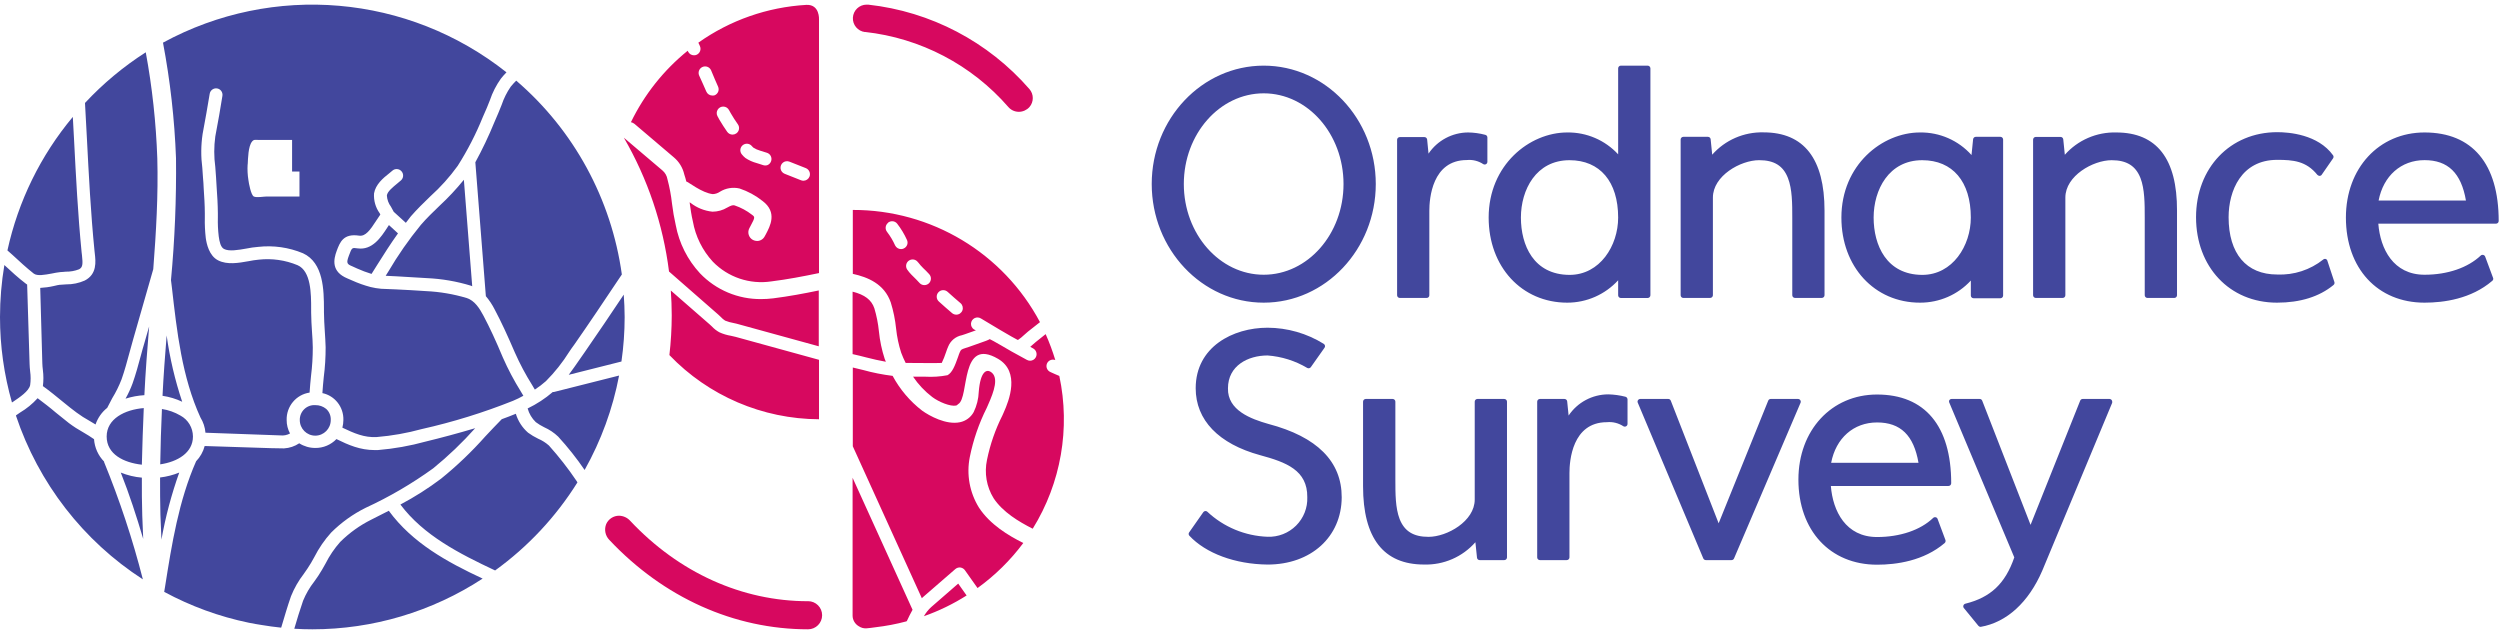 <svg width="199" height="51" viewBox="0 0 199 51" fill="none" xmlns="http://www.w3.org/2000/svg">
<g clip-path="url(#clip0_39_5)">
<path d="M20.828 49.75C20.732 49.738 20.571 49.711 20.345 49.671C20.249 49.653 20.067 49.62 19.804 49.569C17.452 49.084 15.185 48.254 13.07 47.113L13.142 46.68C13.673 43.322 14.227 39.855 15.611 36.716C15.937 36.376 16.173 35.961 16.292 35.503L21.584 35.674C22.041 35.68 22.385 35.686 22.616 35.692V35.691C23.046 35.664 23.46 35.528 23.818 35.286C24.202 35.53 24.649 35.66 25.103 35.657C25.734 35.663 26.34 35.407 26.781 34.951C27.742 35.424 28.661 35.826 29.827 35.826H30.071C31.362 35.72 32.64 35.492 33.889 35.147C35.119 34.849 36.46 34.489 37.826 34.083C36.796 35.237 35.679 36.306 34.483 37.279C32.795 38.499 30.995 39.551 29.106 40.421C28.092 40.924 27.165 41.59 26.36 42.392C25.829 42.98 25.378 43.637 25.019 44.345C24.931 44.499 24.847 44.657 24.754 44.814C24.584 45.105 24.391 45.384 24.182 45.679C23.764 46.221 23.422 46.818 23.165 47.456C22.894 48.231 22.657 49.037 22.429 49.806L22.381 49.961C21.857 49.908 21.34 49.836 20.828 49.75ZM30.948 40.657C32.824 43.221 35.584 44.734 38.418 46.056C34.381 48.693 29.672 50.094 24.863 50.093C24.379 50.093 23.898 50.077 23.425 50.048C23.642 49.31 23.87 48.547 24.126 47.817C24.353 47.268 24.65 46.756 25.015 46.291C25.235 45.992 25.443 45.68 25.635 45.35C25.728 45.194 25.815 45.032 25.908 44.869C26.221 44.245 26.616 43.66 27.08 43.139C27.805 42.418 28.641 41.818 29.554 41.364L30.948 40.657ZM14.01 12.585C13.895 9.499 13.549 6.428 12.974 3.395C21.742 -1.374 32.478 -0.447 40.316 5.757C40.156 5.918 40.007 6.088 39.866 6.267C39.496 6.788 39.203 7.361 38.998 7.971C38.919 8.168 38.841 8.374 38.758 8.571L38.429 9.323C37.882 10.675 37.214 11.974 36.432 13.203C35.795 14.087 35.066 14.898 34.258 15.625C33.734 16.131 33.198 16.652 32.705 17.218C32.578 17.387 32.444 17.563 32.305 17.737L31.34 16.858C31.275 16.732 31.199 16.594 31.12 16.453C30.927 16.196 30.813 15.887 30.795 15.565C30.827 15.247 31.28 14.892 31.627 14.603C31.728 14.52 31.829 14.439 31.913 14.362C32.016 14.272 32.08 14.145 32.088 14.007C32.097 13.868 32.049 13.732 31.956 13.631C31.866 13.527 31.739 13.465 31.602 13.458C31.468 13.448 31.334 13.495 31.232 13.586C31.156 13.655 31.068 13.727 30.976 13.8C30.488 14.18 29.895 14.689 29.774 15.391C29.734 15.954 29.891 16.514 30.22 16.969L30.275 17.079C30.171 17.224 30.067 17.382 29.959 17.548C29.458 18.328 29.091 18.828 28.593 18.759C27.325 18.565 27.057 19.284 26.801 19.97C26.545 20.656 26.356 21.63 27.661 22.166L28.021 22.322C28.495 22.537 28.987 22.712 29.491 22.846C29.771 22.914 30.055 22.962 30.343 22.987L31.512 23.035C32.313 23.075 33.113 23.115 33.914 23.173C35.009 23.224 36.094 23.408 37.145 23.721C37.786 23.923 38.182 24.562 38.485 25.134C38.983 26.072 39.459 27.097 40.031 28.464C40.443 29.399 40.921 30.302 41.46 31.167C41.528 31.275 41.592 31.39 41.66 31.502C41.4 31.65 41.131 31.781 40.835 31.905C38.475 32.846 36.046 33.599 33.57 34.154C32.401 34.475 31.204 34.688 29.995 34.788C28.985 34.849 28.173 34.478 27.253 34.043C27.305 33.843 27.331 33.64 27.333 33.437C27.365 32.407 26.663 31.502 25.663 31.291C25.691 30.869 25.728 30.422 25.771 30.021C25.874 29.23 25.923 28.435 25.92 27.638C25.908 27.205 25.88 26.773 25.852 26.342C25.824 25.846 25.787 25.348 25.787 24.849V24.601C25.781 23.118 25.764 20.918 24.119 20.16C22.99 19.69 21.762 19.515 20.548 19.652C20.233 19.677 19.923 19.721 19.614 19.785C18.974 19.898 18.23 20.03 17.83 19.817C17.565 19.68 17.469 19.252 17.41 18.807C17.351 18.314 17.329 17.814 17.342 17.317V16.974C17.337 16.276 17.292 15.577 17.245 14.903L17.196 14.095C17.18 13.833 17.157 13.563 17.137 13.287C17.027 12.484 17.027 11.668 17.137 10.865C17.36 9.723 17.549 8.592 17.704 7.634C17.751 7.352 17.563 7.085 17.283 7.039C17.004 6.992 16.738 7.183 16.692 7.465C16.528 8.414 16.348 9.537 16.128 10.664C15.994 11.557 15.986 12.465 16.104 13.36C16.123 13.647 16.145 13.914 16.16 14.168C16.176 14.422 16.213 14.698 16.213 14.976C16.256 15.645 16.304 16.328 16.304 16.994V17.334C16.292 17.873 16.318 18.413 16.38 18.949C16.444 19.393 16.636 20.357 17.365 20.726C18.093 21.093 18.99 20.932 19.791 20.79C20.055 20.735 20.322 20.695 20.591 20.669C21.644 20.551 22.708 20.703 23.686 21.109C24.767 21.585 24.767 23.39 24.767 24.601V24.861C24.771 25.376 24.802 25.891 24.835 26.405C24.863 26.826 24.898 27.263 24.898 27.666C24.898 28.416 24.852 29.167 24.759 29.912C24.714 30.348 24.671 30.799 24.643 31.25C23.573 31.407 22.788 32.347 22.818 33.437C22.816 33.809 22.909 34.178 23.086 34.505C22.853 34.633 22.588 34.686 22.325 34.658L16.355 34.444C16.32 34.015 16.182 33.599 15.956 33.233C14.483 30.012 14.083 26.393 13.683 22.889L13.61 22.298C13.912 19.072 14.045 15.828 14.01 12.585ZM19.718 13.086H19.711C19.686 13.504 19.707 13.921 19.774 14.334C19.804 14.583 19.979 15.534 20.204 15.642C20.427 15.751 20.999 15.642 21.227 15.642H23.838V13.655H23.25V11.14H20.624C20.328 11.14 20.211 11.079 20.059 11.273C19.754 11.656 19.743 12.625 19.718 13.086ZM11.444 32.483C11.38 33.944 11.328 35.451 11.292 36.989C9.855 36.83 8.49 36.162 8.49 34.745C8.49 33.328 9.943 32.607 11.444 32.483ZM12.89 32.556C13.41 32.636 13.911 32.813 14.366 33.081C14.976 33.41 15.355 34.049 15.359 34.745C15.359 36.049 14.121 36.761 12.754 36.962C12.777 35.46 12.825 33.985 12.89 32.556ZM44.087 31.204L49.279 29.894C48.777 32.534 47.849 35.072 46.536 37.41C45.899 36.477 45.195 35.59 44.434 34.758C44.105 34.443 43.724 34.19 43.31 34.005C43.077 33.892 42.857 33.758 42.649 33.602C42.339 33.305 42.116 32.928 42 32.513C42.722 32.165 43.395 31.726 44.001 31.204C44.029 31.207 44.059 31.207 44.087 31.204ZM45.311 28.002C44.78 28.85 44.158 29.635 43.454 30.34C43.178 30.585 42.883 30.81 42.573 31.012C42.501 30.894 42.432 30.777 42.364 30.658C41.843 29.829 41.381 28.96 40.984 28.063C40.383 26.667 39.896 25.611 39.383 24.647C39.19 24.263 38.953 23.904 38.674 23.576L37.837 12.917C38.4 11.886 38.905 10.823 39.35 9.734L39.671 8.988C39.762 8.782 39.846 8.565 39.93 8.349C40.102 7.836 40.345 7.349 40.651 6.904C40.789 6.733 40.936 6.572 41.091 6.419C45.674 10.349 48.665 15.839 49.499 21.849L49.178 22.325C48.054 24.008 46.888 25.748 45.711 27.435C45.567 27.624 45.44 27.812 45.311 28.002ZM33.99 22.139C33.178 22.083 32.361 22.042 31.548 21.994L30.7 21.953L30.903 21.63C31.671 20.321 32.539 19.075 33.499 17.903C33.958 17.369 34.483 16.866 34.987 16.38C35.682 15.738 36.328 15.045 36.924 14.31L37.589 22.788L37.48 22.74C36.347 22.394 35.175 22.193 33.99 22.139ZM46.156 28.588L46.541 28.036C47.597 26.52 48.634 24.97 49.65 23.453C49.69 24.025 49.722 24.636 49.722 25.238C49.721 26.422 49.636 27.604 49.467 28.777L45.271 29.835C45.583 29.427 45.871 28.991 46.156 28.588ZM31.68 18.577C31.092 19.397 30.551 20.249 30.023 21.089L29.575 21.804C29.182 21.683 28.796 21.54 28.422 21.371L28.069 21.21C27.621 21.024 27.54 20.963 27.778 20.334C28.013 19.704 28.013 19.704 28.461 19.77C29.635 19.939 30.334 18.88 30.835 18.104L30.959 17.915L31.68 18.577ZM12.937 31.506C13.014 29.914 13.137 28.302 13.265 26.701C13.514 28.495 13.928 30.263 14.503 31.979C14.007 31.745 13.479 31.587 12.937 31.506ZM8.286 36.781C9.527 39.817 10.56 42.934 11.372 46.116C6.631 43.057 3.067 38.46 1.268 33.081L1.293 33.049L1.6 32.838C2.118 32.531 2.588 32.147 2.994 31.698C3.482 32.066 3.971 32.435 4.439 32.838C4.786 33.122 5.132 33.402 5.484 33.677C5.85 33.951 6.234 34.198 6.633 34.419C6.937 34.598 7.217 34.767 7.485 34.958C7.532 35.632 7.817 36.263 8.286 36.742V36.781ZM0.992 20.289C0.856 20.16 0.715 20.035 0.591 19.934C1.447 16.019 3.233 12.372 5.796 9.307L5.892 11.067C6.044 14.022 6.2 17.084 6.496 20.08L6.524 20.309C6.605 21.032 6.585 21.283 6.292 21.436C5.955 21.568 5.596 21.631 5.236 21.625C5.087 21.635 4.943 21.658 4.806 21.658C4.591 21.678 4.355 21.728 4.107 21.776C3.574 21.872 2.969 21.994 2.685 21.776C2.104 21.32 1.54 20.794 0.992 20.289ZM0.347 21.097C0.896 21.607 1.461 22.128 2.061 22.582L2.161 22.652L2.354 28.943C2.357 29.14 2.377 29.354 2.4 29.567C2.451 29.928 2.451 30.297 2.4 30.657C2.298 31.136 1.572 31.622 1.043 31.979L0.952 32.038C0.321 29.827 0 27.537 0 25.238C0.002 23.849 0.118 22.464 0.347 21.097ZM45.896 38.286L45.964 38.4C44.249 41.142 42.025 43.522 39.41 45.409C36.556 44.066 33.714 42.617 31.872 40.161C33.002 39.562 34.085 38.877 35.106 38.105C36.372 37.082 37.551 35.953 38.634 34.734C39.066 34.272 39.499 33.816 39.939 33.368C40.316 33.23 40.691 33.089 41.06 32.936C41.237 33.52 41.575 34.041 42.032 34.44C42.285 34.623 42.552 34.785 42.834 34.92C43.148 35.054 43.438 35.235 43.694 35.463C44.491 36.351 45.228 37.294 45.896 38.286ZM23.863 33.438C23.855 33.109 23.987 32.793 24.222 32.567C24.458 32.34 24.779 32.226 25.103 32.249C25.416 32.243 25.72 32.35 25.963 32.547C26.213 32.773 26.346 33.099 26.328 33.437C26.328 34.122 25.776 34.678 25.095 34.678C24.415 34.678 23.863 34.123 23.863 33.438ZM12.742 38.007C13.264 37.947 13.777 37.815 14.267 37.617C13.649 39.353 13.174 41.138 12.85 42.955C12.822 42.294 12.79 41.637 12.769 40.986C12.742 39.987 12.742 38.998 12.742 38.007ZM11.208 28.317C11.3 27.974 11.393 27.63 11.492 27.309L11.872 25.984C11.724 27.798 11.58 29.63 11.492 31.455C10.983 31.486 10.478 31.579 9.991 31.734C10.211 31.347 10.397 30.94 10.551 30.523C10.808 29.799 11.013 29.044 11.208 28.317ZM11.324 41.032C11.343 41.652 11.372 42.28 11.4 42.897C10.876 41.125 10.3 39.348 9.614 37.617C10.151 37.835 10.717 37.972 11.292 38.02C11.287 39.012 11.292 40.018 11.324 41.032ZM6.916 10.986C6.868 10.061 6.819 9.13 6.765 8.195C8.203 6.651 9.83 5.296 11.603 4.163C12.117 6.949 12.422 9.769 12.521 12.602C12.602 15.524 12.425 18.497 12.2 21.424L10.599 27.016C10.499 27.36 10.406 27.711 10.31 28.058C10.118 28.77 9.92 29.505 9.675 30.199C9.473 30.72 9.227 31.221 8.934 31.697C8.806 31.951 8.665 32.206 8.534 32.464C8.104 32.806 7.783 33.266 7.605 33.788L7.129 33.503C6.769 33.306 6.423 33.083 6.092 32.838C5.747 32.584 5.403 32.308 5.064 32.03C4.53 31.598 3.982 31.137 3.414 30.734C3.468 30.311 3.468 29.883 3.414 29.461C3.394 29.272 3.369 29.086 3.369 28.912L3.202 22.917C3.563 22.898 3.921 22.849 4.275 22.768C4.47 22.723 4.69 22.663 4.871 22.663L5.271 22.636C5.778 22.641 6.279 22.537 6.744 22.332C7.734 21.824 7.622 20.827 7.544 20.163L7.521 19.951C7.225 16.982 7.068 13.934 6.916 10.986Z" fill="#42479D"/>
<path d="M64.321 47.857V47.853C64.94 47.853 65.441 48.353 65.441 48.972C65.441 49.591 64.94 50.093 64.321 50.093C58.436 50.093 52.82 47.567 48.505 42.98C48.177 42.646 48.078 42.147 48.254 41.715C48.434 41.311 48.836 41.051 49.278 41.051C49.615 41.059 49.936 41.204 50.163 41.456C54.039 45.586 59.064 47.857 64.321 47.857ZM68.853 2.543V2.552C68.28 2.482 67.859 1.98 67.89 1.405C67.921 0.83 68.391 0.377 68.968 0.369H69.106C74.078 0.916 78.661 3.317 81.942 7.09C82.299 7.501 82.299 8.114 81.942 8.524C81.728 8.76 81.426 8.897 81.108 8.901C80.785 8.903 80.478 8.765 80.266 8.521C77.351 5.165 73.275 3.031 68.853 2.543ZM68.954 28.451C68.59 28.356 68.222 28.265 67.866 28.187V23.216C68.833 23.458 69.371 23.871 69.597 24.537C69.776 25.134 69.898 25.745 69.96 26.364C70.035 27.113 70.188 27.851 70.422 28.568C70.45 28.644 70.483 28.722 70.515 28.796C69.996 28.708 69.472 28.581 68.954 28.451ZM70.906 24.078C70.393 22.59 69.061 22.057 67.884 21.799V16.711C74.125 16.698 79.857 20.136 82.782 25.643L81.82 26.401C81.719 26.483 81.613 26.579 81.505 26.677C81.361 26.816 81.207 26.941 81.043 27.052H80.995C80.796 26.97 78.446 25.585 78.094 25.356C77.939 25.254 77.742 25.241 77.578 25.323C77.412 25.407 77.303 25.571 77.291 25.756C77.281 25.94 77.37 26.117 77.523 26.218L77.681 26.296L76.816 26.602L76.57 26.683C76.074 26.781 75.661 27.12 75.474 27.59C75.424 27.694 75.364 27.86 75.303 28.041C75.209 28.333 75.095 28.615 74.963 28.889C74.519 28.916 73.078 28.889 72.091 28.889C71.959 28.629 71.839 28.358 71.736 28.082C71.535 27.458 71.399 26.818 71.331 26.167C71.258 25.458 71.118 24.759 70.906 24.078ZM72.19 49.426C72.176 49.436 72.162 49.448 72.15 49.461C71.342 49.678 70.517 49.834 69.686 49.93C69.08 49.995 68.78 50.132 68.328 49.83C68.049 49.654 67.875 49.35 67.866 49.022V47.921V38.032L72.639 48.538C72.474 48.831 72.326 49.132 72.19 49.426ZM77.93 40.414C78.816 41.756 80.244 42.617 81.454 43.223C80.43 44.598 79.202 45.806 77.812 46.809L76.808 45.391C76.725 45.271 76.593 45.194 76.447 45.173C76.302 45.157 76.156 45.201 76.044 45.298L73.46 47.539L73.379 47.62L67.883 35.524V29.254C68.157 29.319 68.436 29.382 68.715 29.455C69.481 29.668 70.264 29.821 71.053 29.919C71.632 30.995 72.43 31.939 73.399 32.685C73.982 33.105 75.325 33.841 76.409 33.61C76.875 33.516 77.277 33.22 77.505 32.803C77.751 32.297 77.889 31.747 77.909 31.186C78.043 29.52 78.545 29.387 78.872 29.606C79.516 30.032 79.144 31.123 78.646 32.235L78.545 32.466C77.925 33.7 77.472 35.014 77.198 36.37C76.917 37.764 77.181 39.208 77.93 40.414ZM83.626 29.62C83.855 29.734 84.091 29.821 84.322 29.925C85.212 34.096 84.455 38.449 82.21 42.077H82.185C81.109 41.529 79.827 40.772 79.088 39.654C78.528 38.742 78.342 37.652 78.565 36.606C78.815 35.376 79.23 34.182 79.795 33.062L79.895 32.834C80.328 31.871 81.215 29.599 79.447 28.564C76.401 26.784 77.173 31.648 76.28 32.161C76.219 32.193 76.207 32.258 76.102 32.282C75.652 32.373 74.742 32.003 74.204 31.601C73.612 31.147 73.097 30.601 72.68 29.984H73.646C74.243 30.018 74.84 29.979 75.425 29.866C75.802 29.652 76.008 29.127 76.26 28.415C76.312 28.265 76.356 28.13 76.396 28.046C76.498 27.818 76.514 27.815 76.863 27.699L77.14 27.609L78.472 27.136L78.65 27.063C78.703 27.04 78.799 26.99 78.776 26.99C78.872 27.012 80.522 27.978 80.522 27.978L81.736 28.644C81.815 28.689 81.905 28.714 81.995 28.714C82.182 28.714 82.354 28.613 82.444 28.451C82.513 28.331 82.531 28.19 82.494 28.057C82.458 27.923 82.37 27.812 82.251 27.742L82.007 27.609C82.068 27.558 82.088 27.536 82.181 27.455C82.274 27.375 82.364 27.291 82.452 27.221L83.234 26.596C83.533 27.268 83.789 27.957 84.002 28.661C83.737 28.558 83.438 28.688 83.334 28.951C83.23 29.216 83.361 29.514 83.626 29.62ZM76.942 47.4C75.875 48.076 74.736 48.63 73.543 49.05C73.697 48.78 73.892 48.535 74.122 48.326L76.274 46.454L76.942 47.4ZM57.177 25.044L53.254 21.613C52.782 17.857 51.558 14.233 49.657 10.959L52.724 13.562C52.94 13.742 53.084 13.993 53.129 14.269C53.299 14.906 53.42 15.554 53.492 16.21C53.561 16.782 53.661 17.353 53.788 17.914C54.057 19.353 54.727 20.684 55.721 21.757C56.992 23.086 58.757 23.827 60.596 23.807C60.915 23.807 61.236 23.787 61.554 23.747C62.776 23.593 63.993 23.367 65.174 23.12V27.565L58.813 25.816C58.698 25.779 58.554 25.748 58.407 25.716C58.171 25.675 57.941 25.612 57.72 25.522C57.594 25.441 57.479 25.345 57.38 25.235L57.177 25.044ZM58.555 26.815L65.193 28.641V33.373C60.693 33.353 56.395 31.511 53.284 28.265C53.405 27.218 53.467 26.17 53.47 25.117C53.47 24.446 53.442 23.782 53.397 23.125L56.495 25.827C56.547 25.871 56.6 25.925 56.658 25.978C56.831 26.165 57.033 26.323 57.256 26.447C57.554 26.584 57.867 26.677 58.191 26.731C58.32 26.758 58.439 26.782 58.555 26.815ZM64.177 0.389C65.273 0.329 65.193 1.565 65.193 1.565V21.737C63.954 21.995 62.672 22.241 61.402 22.399C59.684 22.658 57.947 22.074 56.738 20.827C55.915 19.933 55.364 18.819 55.152 17.622C55.036 17.137 54.966 16.632 54.893 16.103L54.971 16.151C55.473 16.543 56.076 16.785 56.71 16.85C57.127 16.85 57.538 16.735 57.895 16.518C58.199 16.349 58.34 16.312 58.473 16.349C58.977 16.52 59.447 16.773 59.865 17.1C60.092 17.27 60.12 17.291 59.743 17.987L59.647 18.168C59.47 18.506 59.6 18.923 59.938 19.102C60.038 19.153 60.149 19.18 60.261 19.182C60.518 19.184 60.754 19.039 60.872 18.81L60.965 18.641C61.293 18.015 61.907 16.9 60.693 15.994C60.148 15.56 59.531 15.225 58.87 15.004C58.332 14.88 57.768 14.974 57.299 15.266C57.135 15.379 56.943 15.442 56.743 15.452C55.876 15.367 54.752 14.449 54.631 14.449C54.583 14.239 54.533 14.094 54.468 13.884C54.347 13.348 54.053 12.869 53.631 12.518L50.508 9.862C50.425 9.794 50.326 9.748 50.222 9.726C51.291 7.521 52.834 5.58 54.74 4.039L54.768 4.099C54.853 4.284 55.037 4.403 55.24 4.402C55.315 4.403 55.389 4.388 55.456 4.358C55.717 4.239 55.831 3.932 55.715 3.67L55.589 3.396C58.112 1.609 61.087 0.568 64.177 0.389ZM74.694 23.269C74.602 23.371 74.554 23.506 74.562 23.644C74.57 23.782 74.632 23.909 74.734 24.001C75.078 24.312 75.43 24.623 75.787 24.926C75.881 25.004 75.999 25.047 76.122 25.047C76.34 25.046 76.534 24.911 76.609 24.705C76.683 24.502 76.623 24.272 76.457 24.131C76.109 23.84 75.767 23.533 75.43 23.23C75.216 23.038 74.886 23.053 74.694 23.269ZM73.075 20.874V20.881C72.915 20.644 72.593 20.581 72.354 20.74C72.117 20.901 72.053 21.221 72.213 21.458C72.314 21.602 72.425 21.739 72.548 21.863L72.953 22.267L73.204 22.534C73.302 22.638 73.438 22.697 73.579 22.695C73.714 22.695 73.841 22.646 73.94 22.554C74.146 22.356 74.156 22.029 73.96 21.819L73.709 21.556C73.568 21.43 73.438 21.289 73.305 21.153C73.222 21.063 73.146 20.971 73.075 20.874ZM70.684 17.728L70.692 17.735C70.47 17.911 70.432 18.232 70.607 18.455C70.864 18.79 71.081 19.153 71.253 19.539C71.342 19.715 71.522 19.827 71.72 19.829C71.797 19.83 71.875 19.812 71.946 19.776C72.07 19.717 72.166 19.612 72.213 19.481C72.258 19.353 72.25 19.208 72.188 19.086C71.981 18.629 71.72 18.196 71.412 17.801C71.326 17.694 71.201 17.625 71.063 17.611C70.928 17.598 70.791 17.641 70.684 17.728ZM56.699 7.605C56.763 7.61 56.827 7.602 56.886 7.585C57.014 7.532 57.115 7.428 57.168 7.301C57.219 7.172 57.216 7.028 57.161 6.901C57.076 6.7 56.988 6.493 56.895 6.295L56.599 5.588C56.479 5.327 56.171 5.214 55.91 5.334C55.651 5.453 55.537 5.76 55.656 6.02L55.965 6.703C56.053 6.886 56.138 7.092 56.223 7.289C56.304 7.479 56.493 7.605 56.699 7.605ZM58.606 10.622C58.72 10.543 58.799 10.424 58.822 10.287C58.847 10.151 58.816 10.011 58.737 9.898C58.543 9.621 58.34 9.317 58.169 9.014C58.121 8.932 58.073 8.848 58.028 8.76C57.941 8.596 57.774 8.49 57.588 8.483C57.403 8.476 57.228 8.568 57.13 8.726C57.031 8.883 57.023 9.081 57.11 9.244C57.158 9.341 57.211 9.435 57.264 9.528C57.459 9.866 57.676 10.19 57.882 10.489C57.98 10.63 58.14 10.715 58.312 10.715C58.417 10.714 58.52 10.681 58.606 10.622ZM61.386 12.813C61.428 12.68 61.414 12.534 61.349 12.411C61.282 12.287 61.169 12.196 61.034 12.157L60.52 11.997C60.323 11.943 60.135 11.859 59.962 11.748C59.921 11.714 59.884 11.675 59.853 11.635C59.675 11.411 59.348 11.376 59.124 11.554C58.901 11.732 58.865 12.058 59.044 12.281C59.129 12.391 59.227 12.49 59.335 12.576C59.608 12.759 59.91 12.895 60.23 12.98L60.399 13.033L60.524 13.073L60.738 13.142C60.853 13.182 60.98 13.182 61.095 13.142C61.236 13.08 61.34 12.962 61.386 12.813ZM64.436 14.059C64.54 13.793 64.411 13.491 64.145 13.383L62.838 12.867C62.666 12.799 62.469 12.828 62.324 12.943C62.179 13.059 62.107 13.244 62.134 13.427C62.162 13.61 62.286 13.765 62.458 13.833L63.76 14.349C63.822 14.374 63.887 14.387 63.954 14.387C64.166 14.385 64.357 14.255 64.436 14.059Z" fill="#D7085F"/>
<path d="M128.805 22.31C127.765 23.445 126.297 24.093 124.754 24.092C121.128 24.092 118.497 21.239 118.497 17.318C118.497 13.13 121.746 10.544 124.754 10.544C126.292 10.522 127.765 11.157 128.805 12.285V5.44C128.805 5.321 128.901 5.225 129.021 5.225H131.151C131.272 5.225 131.37 5.321 131.373 5.44V23.506C131.368 23.625 131.272 23.721 131.151 23.721H129.021C128.901 23.721 128.805 23.625 128.805 23.506V22.31ZM121.064 17.318C121.064 19.509 122.066 21.869 124.934 21.881C127.357 21.881 128.805 19.557 128.805 17.318C128.805 14.457 127.356 12.752 124.934 12.752C122.263 12.752 121.064 15.118 121.064 17.318ZM133.995 23.717C133.937 23.717 133.883 23.693 133.843 23.655C133.802 23.614 133.779 23.558 133.779 23.501V11.105C133.779 10.988 133.877 10.891 133.995 10.891H135.951C136.063 10.891 136.157 10.975 136.168 11.087L136.291 12.313C137.32 11.146 138.82 10.495 140.379 10.536C143.598 10.536 145.232 12.636 145.232 16.771V23.5C145.231 23.62 145.134 23.715 145.012 23.715H142.88C142.762 23.715 142.665 23.617 142.665 23.5V17.316C142.665 16.24 142.665 15.05 142.32 14.172C141.944 13.2 141.229 12.75 140.029 12.75C138.545 12.75 136.347 13.997 136.347 15.723V23.5C136.344 23.62 136.247 23.715 136.125 23.715H133.995V23.717ZM167.932 31.757C168.041 31.767 168.126 31.855 168.132 31.96C168.138 31.993 168.138 32.027 168.132 32.059L162.566 45.421C161.476 47.95 159.732 49.541 157.657 49.899H157.651C157.588 49.897 157.527 49.868 157.485 49.82L156.326 48.404C156.277 48.347 156.263 48.269 156.287 48.196C156.312 48.127 156.369 48.072 156.442 48.054C158.453 47.556 159.622 46.452 160.338 44.368L155.167 32.056C155.135 31.993 155.135 31.917 155.167 31.853C155.209 31.794 155.276 31.757 155.349 31.756H157.578C157.67 31.754 157.752 31.81 157.784 31.895L161.633 41.779L165.583 31.892C165.616 31.808 165.698 31.754 165.788 31.756H167.932V31.757ZM100.589 5.225C105.509 5.225 109.512 9.453 109.512 14.648C109.512 19.845 105.504 24.092 100.589 24.092C95.676 24.092 91.677 19.845 91.677 14.648C91.677 9.453 95.676 5.225 100.589 5.225ZM106.944 14.648C106.944 10.668 104.098 7.429 100.589 7.429C97.084 7.429 94.232 10.668 94.232 14.648C94.232 18.628 97.088 21.869 100.589 21.869C104.095 21.869 106.944 18.633 106.944 14.648ZM119.735 31.757C119.796 31.757 119.85 31.779 119.893 31.819C119.932 31.86 119.957 31.915 119.957 31.973V44.37C119.957 44.427 119.932 44.482 119.893 44.523C119.852 44.564 119.796 44.587 119.735 44.585H117.785C117.673 44.589 117.577 44.5 117.569 44.39L117.441 43.161C116.413 44.331 114.913 44.982 113.354 44.937C110.135 44.937 108.499 42.841 108.499 38.703V31.971C108.499 31.853 108.597 31.756 108.719 31.756H110.854C110.912 31.756 110.965 31.78 111.008 31.819C111.048 31.86 111.071 31.914 111.071 31.971V38.167C111.071 39.292 111.071 40.435 111.411 41.316C111.792 42.283 112.507 42.733 113.706 42.733C115.189 42.733 117.388 41.486 117.388 39.765V31.971C117.388 31.914 117.413 31.861 117.452 31.819C117.49 31.78 117.549 31.756 117.607 31.756H119.735V31.757ZM143.303 31.853C143.345 31.914 143.353 31.991 143.325 32.059L138.029 44.452C137.996 44.531 137.919 44.584 137.832 44.584H135.784C135.697 44.584 135.619 44.531 135.582 44.452L130.367 32.056C130.337 31.99 130.343 31.914 130.385 31.853C130.427 31.793 130.494 31.756 130.565 31.756H132.791C132.881 31.754 132.962 31.81 132.995 31.895L136.804 41.655L140.75 31.892C140.782 31.81 140.861 31.756 140.951 31.756H143.124C143.193 31.757 143.263 31.793 143.303 31.853ZM149.414 31.404C153.22 31.404 155.316 33.903 155.316 38.463C155.318 38.52 155.294 38.578 155.254 38.619C155.214 38.661 155.158 38.683 155.101 38.683H145.736C145.893 40.688 146.928 42.747 149.414 42.747C151.242 42.747 152.871 42.195 153.877 41.229C153.929 41.178 154.008 41.156 154.08 41.173C154.152 41.188 154.209 41.24 154.232 41.308L154.856 42.982C154.888 43.068 154.863 43.164 154.797 43.226C153.127 44.652 150.947 44.95 149.414 44.95C145.671 44.95 143.153 42.227 143.153 38.176C143.153 34.249 145.786 31.404 149.414 31.404ZM145.759 36.841H152.713C152.336 34.65 151.282 33.627 149.414 33.627C147.547 33.627 146.135 34.875 145.759 36.841ZM111.427 23.717C111.307 23.717 111.209 23.619 111.209 23.501V11.126C111.209 11.008 111.307 10.912 111.427 10.912H113.382C113.493 10.91 113.588 10.995 113.6 11.105L113.71 12.229C114.416 11.18 115.602 10.547 116.869 10.544C117.327 10.55 117.785 10.614 118.228 10.732C118.326 10.754 118.396 10.842 118.396 10.943V12.879C118.396 12.957 118.355 13.028 118.289 13.067C118.222 13.105 118.138 13.105 118.072 13.067C117.684 12.809 117.22 12.693 116.76 12.74C113.989 12.74 113.775 15.828 113.775 16.772V23.501C113.775 23.56 113.754 23.614 113.712 23.656C113.672 23.695 113.614 23.718 113.557 23.717H111.427ZM192.993 10.544C196.8 10.544 198.896 13.042 198.896 17.589C198.896 17.709 198.798 17.805 198.68 17.805H189.314C189.471 19.813 190.509 21.869 192.993 21.869C194.843 21.869 196.444 21.303 197.463 20.346C197.514 20.296 197.587 20.275 197.66 20.29C197.733 20.306 197.793 20.357 197.82 20.427L198.441 22.099C198.49 22.191 198.46 22.303 198.375 22.363C196.703 23.793 194.528 24.092 192.993 24.092C189.25 24.092 186.734 21.363 186.734 17.318C186.733 13.389 189.365 10.544 192.993 10.544ZM189.337 15.963H196.289C195.914 13.772 194.857 12.747 192.992 12.747C191.123 12.747 189.713 14.003 189.337 15.963ZM100.966 33.746C104.84 34.767 106.805 36.731 106.8 39.588C106.785 42.739 104.358 44.939 100.898 44.939C98.314 44.911 95.984 44.049 94.665 42.635C94.6 42.556 94.6 42.444 94.665 42.365L95.78 40.773C95.815 40.72 95.873 40.685 95.936 40.678C95.998 40.669 96.06 40.691 96.104 40.734C97.409 41.956 99.113 42.663 100.902 42.727C101.75 42.756 102.57 42.435 103.17 41.837C103.77 41.238 104.091 40.421 104.06 39.576C104.081 37.427 102.377 36.794 100.31 36.233C96.992 35.328 95.177 33.432 95.177 30.904C95.177 27.61 98.142 26.086 100.898 26.086C102.481 26.092 104.031 26.537 105.372 27.372C105.422 27.405 105.457 27.458 105.47 27.515C105.482 27.573 105.467 27.633 105.434 27.678L104.343 29.224C104.277 29.314 104.157 29.342 104.059 29.29C103.098 28.718 102.015 28.377 100.899 28.295C99.344 28.295 97.746 29.103 97.746 30.912C97.704 32.658 99.563 33.348 100.966 33.746ZM129.385 31.58C129.483 31.607 129.551 31.695 129.551 31.797V33.742C129.551 33.821 129.509 33.895 129.439 33.932C129.373 33.97 129.291 33.97 129.224 33.932C128.836 33.677 128.371 33.56 127.908 33.607C125.145 33.607 124.929 36.692 124.929 37.639V44.37C124.929 44.427 124.904 44.48 124.866 44.522C124.825 44.561 124.768 44.585 124.711 44.585H122.576C122.458 44.585 122.36 44.488 122.36 44.37V31.973C122.36 31.915 122.385 31.863 122.422 31.821C122.463 31.782 122.518 31.757 122.576 31.757H124.532C124.644 31.757 124.739 31.842 124.748 31.953L124.861 33.078C125.565 32.027 126.749 31.394 128.018 31.391C128.481 31.402 128.939 31.467 129.385 31.58ZM185.134 20.617C185.204 20.644 185.252 20.704 185.266 20.777L185.818 22.45C185.846 22.535 185.818 22.627 185.748 22.686C184.618 23.617 183.101 24.092 181.246 24.092C177.456 24.092 174.805 21.224 174.805 17.295C174.805 13.366 177.525 10.521 181.272 10.521C182.204 10.521 184.511 10.701 185.709 12.357C185.764 12.433 185.764 12.533 185.709 12.609L184.81 13.907C184.774 13.966 184.711 14 184.643 14.003C184.574 13.997 184.511 13.967 184.463 13.919C183.57 12.811 182.531 12.724 181.264 12.724C178.408 12.724 177.397 15.183 177.397 17.29C177.397 20.186 178.804 21.851 181.264 21.851C182.59 21.909 183.895 21.484 184.934 20.656C184.988 20.61 185.064 20.594 185.134 20.617ZM152.832 24.092C149.204 24.092 146.575 21.227 146.575 17.318C146.575 13.13 149.821 10.544 152.832 10.544C154.397 10.522 155.891 11.178 156.932 12.341L157.059 11.087C157.07 10.975 157.164 10.891 157.276 10.891H159.233C159.35 10.891 159.448 10.988 159.448 11.105V23.526C159.448 23.645 159.35 23.741 159.233 23.741H157.098C156.978 23.741 156.879 23.645 156.879 23.526V22.331C155.84 23.459 154.37 24.098 152.832 24.092ZM149.141 17.318C149.141 19.509 150.158 21.869 153.008 21.881C155.431 21.881 156.877 19.557 156.877 17.318C156.877 14.457 155.431 12.752 153.008 12.752C150.341 12.752 149.141 15.118 149.141 17.318ZM168.451 10.544C171.673 10.544 173.306 12.636 173.29 16.772V23.501C173.29 23.62 173.193 23.717 173.072 23.717H170.937C170.817 23.717 170.721 23.619 170.721 23.501V17.318C170.721 16.242 170.721 15.051 170.382 14.174C170 13.202 169.286 12.752 168.087 12.752C166.606 12.752 164.403 13.998 164.403 15.724V23.501C164.403 23.558 164.38 23.614 164.341 23.655C164.299 23.693 164.244 23.717 164.186 23.717H162.051C161.933 23.717 161.834 23.619 161.834 23.501V11.115C161.834 10.995 161.932 10.899 162.051 10.899H164.02C164.132 10.899 164.225 10.983 164.236 11.095L164.36 12.321C165.392 11.153 166.893 10.502 168.451 10.544Z" fill="#42479D"/>
</g>
<defs>
<clipPath id="clip0_39_5">
<rect width="198.894" height="49.724" fill="white" transform="translate(0 0.369)"/>
</clipPath>
</defs>
</svg>
